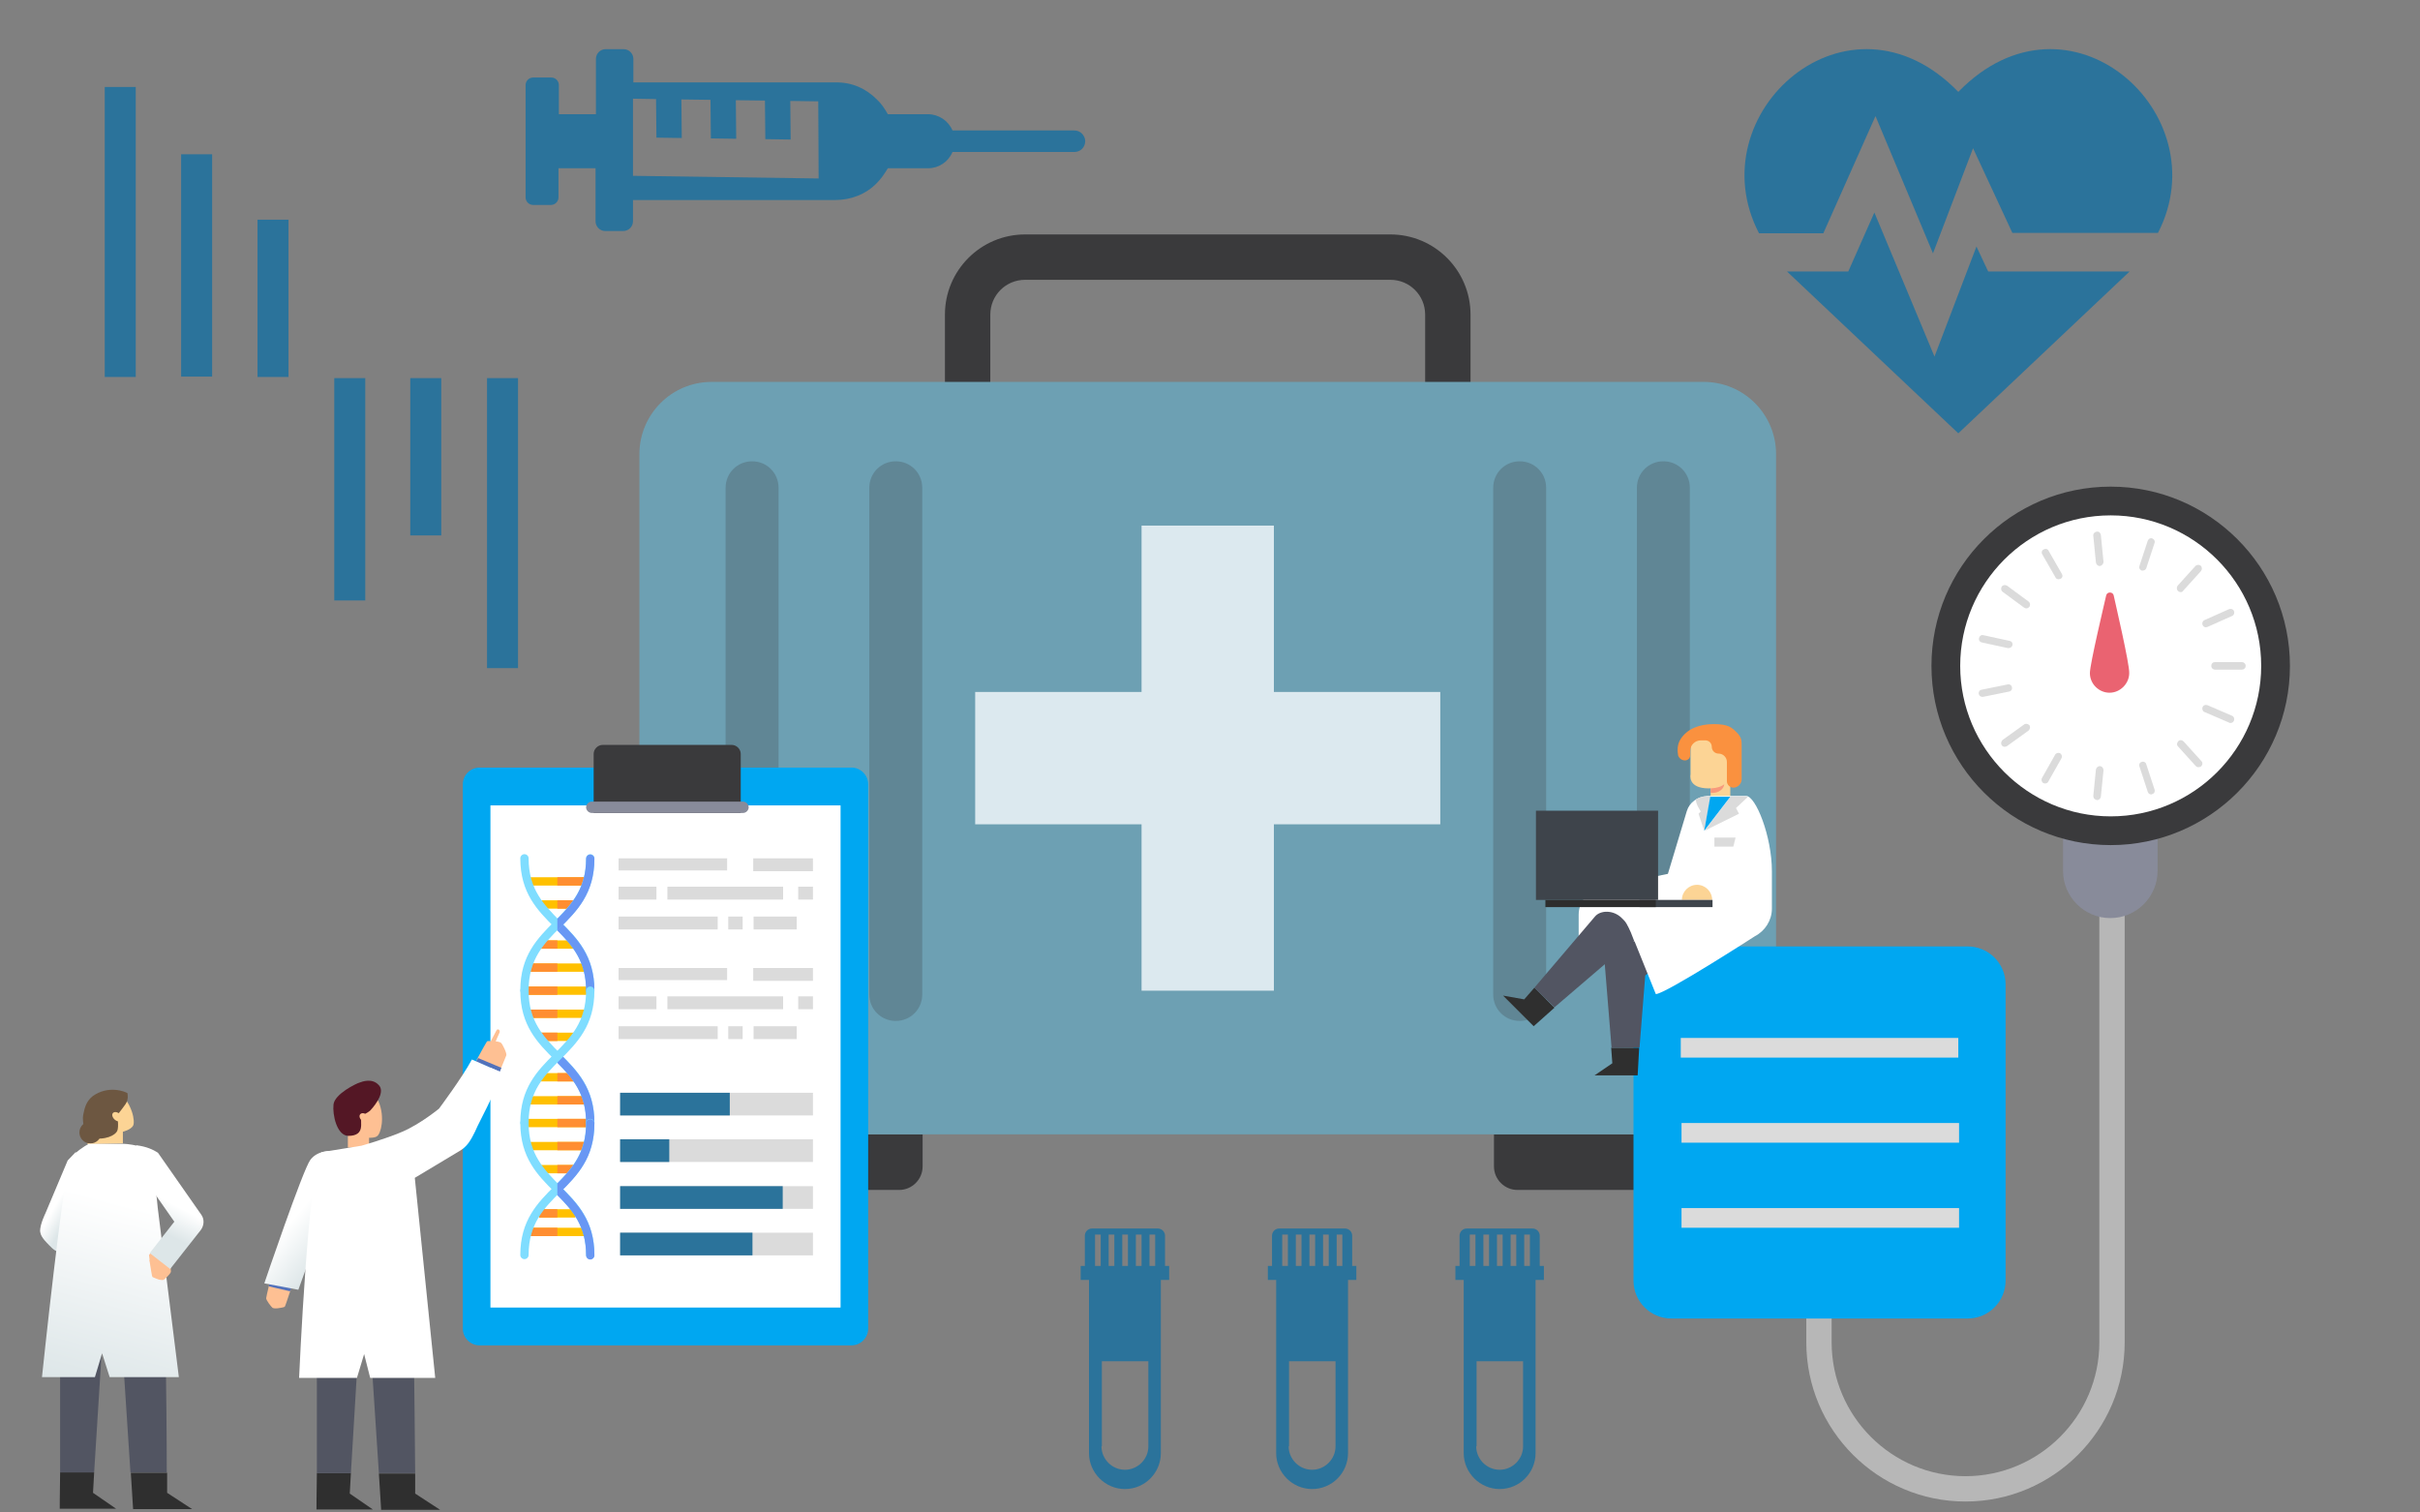 <?xml version="1.0" encoding="utf-8"?>
<!-- Generator: Adobe Illustrator 24.2.1, SVG Export Plug-In . SVG Version: 6.00 Build 0)  -->
<svg version="1.1" id="Industry_Expertise" xmlns="http://www.w3.org/2000/svg" xmlns:xlink="http://www.w3.org/1999/xlink" x="0px"
	 y="0px" viewBox="0 0 640 400" style="enable-background:new 0 0 640 400;" xml:space="preserve">
<rect x="0" y="0" width="640" height="400" fill="#808080" stroke="none"/>
<style type="text/css">
	.st0{fill-rule:evenodd;clip-rule:evenodd;fill:#2B739B;}
	.st1{fill:#2B739B;}
	.st2{fill:#2F2F2F;}
	.st3{fill:#FCD495;}
	.st4{fill:#6D5741;}
	.st5{fill:#525562;}
	.st6{fill:url(#SVGID_1_);}
	.st7{fill:url(#SVGID_2_);}
	.st8{fill:#FEC093;}
	.st9{fill:url(#SVGID_3_);}
	.st10{fill:#3A3A3C;}
	.st11{fill:#6DA0B3;}
	.st12{fill:#DCE9EF;}
	.st13{opacity:0.25;fill:#3A3A3C;enable-background:new    ;}
	.st14{fill:#B7B7B7;}
	.st15{fill:#888B9A;}
	.st16{fill:#FFFFFF;}
	.st17{fill:#00A7F1;}
	.st18{fill:#DBDBDB;}
	.st19{fill:#EA6371;}
	.st20{fill-rule:evenodd;clip-rule:evenodd;fill:#FCD495;}
	.st21{fill-rule:evenodd;clip-rule:evenodd;fill:#FA913F;}
	.st22{fill-rule:evenodd;clip-rule:evenodd;fill:#FFFFFF;}
	.st23{fill:#3E444B;}
	.st24{fill:#2D2D2D;}
	.st25{fill:#F7997C;}
	.st26{fill:#FFC000;}
	.st27{fill:#FF8E31;}
	.st28{fill:#7FDDFF;}
	.st29{fill:#6897F4;}
	.st30{fill:#5272BB;}
	.st31{fill:#541725;}
	.st32{fill:url(#SVGID_4_);}
</style>
<g>
	<rect x="47.9" y="40.8" class="st0" width="8.2" height="58.8"/>
	<rect x="68.1" y="58.1" class="st0" width="8.2" height="41.6"/>
	<rect x="27.7" y="23" class="st0" width="8.2" height="76.7"/>
	<rect x="88.4" y="100" class="st0" width="8.2" height="58.8"/>
	<rect x="108.5" y="100" class="st0" width="8.2" height="41.6"/>
	<rect x="128.8" y="100" class="st0" width="8.2" height="76.7"/>
</g>
<g>
	<path class="st1" d="M496,30.7L511.2,67l10.6-27.8l10.4,22.4h38.5h0C587,30,547.1-5.7,517.9,24.3c-29.1-30-69.2,5.7-52.7,37.4h17
		L496,30.7z"/>
	<polygon class="st1" points="522.7,65.2 511.6,94.3 495.7,56.2 488.8,71.8 472.6,71.8 517.9,114.6 563.2,71.8 525.8,71.8 	"/>
</g>
<g>
	<path class="st2" d="M24.6,394.8l6.1,4.2H15.8c0,0,0-3.8,0.1-9.6h9L24.6,394.8z"/>
	<g>
		<g>
			<path class="st3" d="M23.8,300.9c0,0-2.2-1.4-1.2-5.5c1-4.2,7.2-8,8.7-6.7c3.7,3.1,4.5,7.9,3.9,9s-2.7,1.6-2.7,1.6v3.1l-9.5,0.2
				C23.5,302.4,23.8,300.9,23.8,300.9z"/>
			<path class="st4" d="M33.7,289.1c-0.6-0.4-5-2.2-9.2,0.8c-2,1.6-2.2,3.7-2.5,5s0.3,5.6,1.8,6c4.1,0.8,6.7-0.7,7.2-1.8
				s0-4.2,0-4.2s1.3-1.6,2.2-2.9S33.7,289.1,33.7,289.1z"/>
			<ellipse transform="matrix(0.659 -0.752 0.752 0.659 -211.565 124.13)" class="st3" cx="31.1" cy="295.3" rx="1" ry="1.5"/>
			<circle class="st4" cx="23.9" cy="299.5" r="2.9"/>
			<g>
				<path class="st2" d="M44.2,394.8l6.6,4.3H35.2l-0.6-9.6h9.6C44.2,392.7,44.2,394.8,44.2,394.8z"/>
				<g>
					<g>
						<path class="st5" d="M24.9,389.4h-9c0-6.2,0-14.6,0-23.3c0-4.5-0.1-9.1-0.1-13.4h11.4L24.9,389.4z"/>
						<path class="st5" d="M44.1,389.4h-9.6l-2.4-36.7h11.6C44,365.9,44.1,381.5,44.1,389.4z"/>
					</g>
				</g>
				
					<linearGradient id="SVGID_1_" gradientUnits="userSpaceOnUse" x1="3053.359" y1="1000.398" x2="3065.615" y2="993.034" gradientTransform="matrix(-1 0 0 1 3078.599 -678)">
					<stop  offset="0.443" style="stop-color:#DDE6E8"/>
					<stop  offset="0.765" style="stop-color:#FFFFFF"/>
				</linearGradient>
				<path class="st6" d="M10.6,325.6L10.6,325.6C10.6,325.5,10.6,325.5,10.6,325.6c0-1.9,1.4-4.7,1.4-4.7l5.9-14l2.2-2.3V331
					c0,0-2.8,0-4.7,0c-1,0-2.7-2-2.7-2s-1.8-1.7-2-2.9C10.7,325.9,10.6,325.7,10.6,325.6z"/>
				<g>
					<g>
						<g>
							
								<linearGradient id="SVGID_2_" gradientUnits="userSpaceOnUse" x1="24.26" y1="1045.726" x2="41.237" y2="982.367" gradientTransform="matrix(1 0 0 1 0 -678)">
								<stop  offset="0" style="stop-color:#DDE6E8"/>
								<stop  offset="0.762" style="stop-color:#FFFFFF"/>
							</linearGradient>
							<path class="st7" d="M27,357.9l-1.9,6.3h-14c0,0,5.8-55.4,7.6-57.8c1.4-1.9,3.5-3.2,4.8-3.9h9l0,0c0,0,1.9,0,4,0.6
								c4.2,1.9,5.2,16.2,5.2,16.2l5.6,44.9H29L27,357.9z"/>
						</g>
					</g>
				</g>
			</g>
			<g>
				<path class="st8" d="M40.3,337.7c0.3,0.2,1.7,0.7,1.7,0.7s0.9,0.2,1.2,0.1s2-1.7,2-2.2c0-0.1-0.1-1.5-0.2-3.5l-5.5,0.4
					C39.9,335.7,40.2,337.6,40.3,337.7z"/>
				<path class="st8" d="M39.4,331.9c0,0.2,0.2,1.6,0.3,1.8l5.5-0.4v-0.9l-4-2.7L39.4,331.9z"/>
			</g>
		</g>
		
			<linearGradient id="SVGID_3_" gradientUnits="userSpaceOnUse" x1="3042.797" y1="1008.913" x2="3030.985" y2="985.731" gradientTransform="matrix(-1 0 0 1 3078.599 -678)">
			<stop  offset="0.3" style="stop-color:#DDE6E8"/>
			<stop  offset="0.601" style="stop-color:#FFFFFF"/>
		</linearGradient>
		<path class="st9" d="M36.2,302.9c2.4,0.3,4.3,1.1,5.6,2l0,0l11.4,16.3c0.9,1.2,0.8,2.9-0.1,4.1L45,335.6l-5.4-4.2l6.5-8.3
			l-9.9-14.2l-1-1.1C34.1,306.1,34.4,303.9,36.2,302.9z"/>
	</g>
</g>
<g>
	<path class="st10" d="M388.9,104h-12V83.2c0-5.1-4.1-9.2-9.2-9.2h-96.6c-5.1,0-9.2,4.1-9.2,9.2V104h-12V83.2
		c0-11.7,9.5-21.2,21.2-21.2h96.6c11.7,0,21.2,9.5,21.2,21.2V104z"/>
</g>
<path class="st10" d="M244,300v8.5c0,3.4-2.8,6.2-6.2,6.2h-39.5c-3.4,0-6.2-2.8-6.2-6.2V300"/>
<path class="st10" d="M447,300v8.5c0,3.4-2.8,6.2-6.2,6.2h-39.5c-3.4,0-6.2-2.8-6.2-6.2V300"/>
<path class="st11" d="M450.6,300H188.2c-10.5,0-19.1-8.5-19.1-19.1V120.1c0-10.5,8.5-19.1,19.1-19.1h262.4
	c10.5,0,19.1,8.5,19.1,19.1v160.8C469.7,291.5,461.2,300,450.6,300z"/>
<g>
	<polygon class="st12" points="380.9,183 336.9,183 336.9,139 301.9,139 301.9,183 257.9,183 257.9,218 301.9,218 301.9,262 
		336.9,262 336.9,218 380.9,218 	"/>
	<g>
		<path class="st13" d="M198.9,270L198.9,270c-3.9,0-7-3.1-7-7V129c0-3.9,3.1-7,7-7l0,0c3.9,0,7,3.1,7,7v134
			C205.9,266.9,202.8,270,198.9,270z"/>
		<path class="st13" d="M236.9,270L236.9,270c-3.9,0-7-3.1-7-7V129c0-3.9,3.1-7,7-7l0,0c3.9,0,7,3.1,7,7v134
			C243.9,266.9,240.8,270,236.9,270z"/>
	</g>
	<g>
		<path class="st13" d="M401.9,270L401.9,270c-3.9,0-7-3.1-7-7V129c0-3.9,3.1-7,7-7l0,0c3.9,0,7,3.1,7,7v134
			C408.9,266.9,405.8,270,401.9,270z"/>
		<path class="st13" d="M439.9,270L439.9,270c-3.9,0-7-3.1-7-7V129c0-3.9,3.1-7,7-7l0,0c3.9,0,7,3.1,7,7v134
			C446.9,266.9,443.8,270,439.9,270z"/>
	</g>
</g>
<g>
	<path class="st14" d="M519.8,397.1c-23.2,0-42.1-18.9-42.1-42.1v-6.4h6.7v6.4c0,19.5,15.9,35.4,35.4,35.4s35.4-15.9,35.4-35.4
		V223.5h6.7V355C561.9,378.2,543,397.1,519.8,397.1z"/>
</g>
<path class="st15" d="M558.1,242.8L558.1,242.8c-6.9,0-12.5-5.6-12.5-12.5v-9.2h25v9.2C570.6,237.2,565,242.8,558.1,242.8z"/>
<g>
	<circle class="st16" cx="558.2" cy="176.1" r="43.6"/>
	<path class="st10" d="M558.2,223.5c-26.1,0-47.4-21.2-47.4-47.4s21.2-47.4,47.4-47.4c26.1,0,47.4,21.2,47.4,47.4
		S584.3,223.5,558.2,223.5z M558.2,136.3c-22,0-39.8,17.9-39.8,39.8s17.9,39.8,39.8,39.8c22,0,39.8-17.9,39.8-39.8
		S580.2,136.3,558.2,136.3z"/>
</g>
<path class="st17" d="M520.4,348.7H442c-5.5,0-10-4.5-10-10v-78.4c0-5.5,4.5-10,10-10h78.4c5.5,0,10,4.5,10,10v78.4
	C530.4,344.2,525.9,348.7,520.4,348.7z"/>
<g>
	<rect x="444.5" y="274.5" class="st18" width="73.4" height="5.2"/>
</g>
<g>
	<rect x="444.7" y="297" class="st18" width="73.4" height="5.2"/>
</g>
<g>
	<rect x="444.7" y="319.5" class="st18" width="73.4" height="5.2"/>
</g>
<path class="st19" d="M559,157.5c-0.1-0.5-0.5-0.8-1-0.8s-0.9,0.3-1,0.8c-0.4,1.8-4.3,18.1-4.3,20.5c0,2.9,2.4,5.2,5.2,5.2
	s5.2-2.4,5.2-5.2C563.2,175.6,559.4,159.4,559,157.5z"/>
<path class="st0" d="M286.1,35.3c-0.5-0.5-1.2-0.8-2-0.8h-32.2c-1.1-2.6-3.7-4.3-6.5-4.3h-10.6c-0.8-1.4-1.7-2.8-2.9-3.9
	c-2.9-2.9-6.6-4.6-11-4.5h-53.4v-6.2c0-1.4-1.1-2.6-2.6-2.6h-4.7c-1.4,0-2.6,1.1-2.6,2.6v14.6h-9.8v-7.7c0-1.1-0.9-2-2-2H141
	c-1.1,0-2,0.9-2,2v2.2c0,0.1,0,0.3,0,0.4v24.5c0,0.1,0,0.2,0,0.3v2.3c0,1.1,0.9,2,2,2h4.7c1.1,0,2-0.9,2-2v-7.7h9.8v14
	c0,1.4,1.1,2.6,2.6,2.6h4.7c1.4,0,2.6-1.1,2.6-2.6v-5.6h53.5c4.1,0,8.1-1.5,11-4.5c1.1-1.1,2-2.4,2.9-3.9h10.6
	c2.9,0,5.4-1.7,6.5-4.3h32.2c1.6,0,2.9-1.2,2.9-2.9C287,36.5,286.6,35.8,286.1,35.3z M167.4,46.5V26.1l6.1,0.1l0.1,10.2l6.7,0.1
	l-0.1-10.2l7.7,0.1l0.1,10.2l6.7,0.1l-0.1-10.2l7.7,0.1l0.1,10.2l6.7,0.1L209,26.7l7.4,0.1l0.1,20.4L167.4,46.5z"/>
<g>
	<path class="st20" d="M447.1,197c0,2.9,0,7.8,0,7.8s-0.9,3.7,4.8,3.7c5.7,0,5.2-3.7,5.2-3.7s0-4.9,0-7.8S447.1,194.1,447.1,197z"/>
	<rect x="452.4" y="203.7" class="st20" width="5.2" height="7"/>
	<path class="st21" d="M444.5,195.4c1.7-2.6,4.8-3.9,8.7-3.9c3.9,0,4.8,0.9,6.1,2.2c1.3,1.3,1.3,2.2,1.3,3.5v8.9
		c0,1.1-0.9,2.1-2,2.2l0,0c-1,0.1-1.9-0.7-1.9-1.7v-5.1c0-1.2-1-2.2-2.2-2.2l0,0c-1,0-1.8-0.8-1.8-1.8l0,0c0-1-0.8-1.7-1.7-1.7h-1.2
		c-1.5,0-2.8,1.2-2.8,2.8v1.1c0,0.8-0.6,1.4-1.4,1.4l0,0c-0.8,0-1.5-0.5-1.8-1.3C443.6,198.6,443.5,196.9,444.5,195.4z"/>
	<polygon class="st2" points="426.4,281.2 421.7,284.4 433.1,284.4 433.5,277.1 426.1,277.1 	"/>
	<path class="st5" d="M443.9,250.2l-8.6-9.7L427,248c-0.1,0.1-2.9,3-2.8,4.5l2,24.6l7.4-0.1l1.5-19L443.9,250.2z"/>
	<path class="st22" d="M446.1,214.5l-5,16.6l-17.8,3.7c-3.4,0.7-5.8,3.7-5.8,7.1v9.6l7-3.5c2.5-1.3,7.8,1,7.8,1l5.6,13.9
		c2.5,0,26.2-15.3,26.2-15.3c2.7-1.4,4.5-4.2,4.5-7.3v-9.9c0-9.3-4.3-19.9-6.8-19.9h-10.3C448.9,210.7,446.8,212.2,446.1,214.5z"/>
	<path class="st3" d="M452.8,238c0-2.2-1.8-4-4-4s-4,1.8-4,4H452.8z"/>
	<rect x="406.2" y="214.4" class="st23" width="32.3" height="23.6"/>
	<rect x="433.6" y="238" class="st23" width="19.3" height="1.9"/>
	<polygon class="st18" points="458.4,223.9 453.4,223.9 453.4,221.5 459,221.5 	"/>
	<rect x="408.7" y="238" class="st24" width="29.2" height="1.9"/>
	<polygon class="st2" points="403.1,264.3 397.5,263.3 405.6,271.4 411.1,266.5 405.8,261.2 	"/>
	<path class="st5" d="M431.3,246.6c-0.1-0.1-0.9-2.3-1.8-3.2l-0.7-0.7c-2.2-2.1-5.6-2-7-0.3l-16,18.8l5.3,5.2l18.8-16.1
		c0.2-0.2,0.7-0.6,1-0.9c0.4-0.3,0.8-0.5,1.3-0.5L431.3,246.6z"/>
</g>
<path class="st25" d="M456,207.4c-0.7,0.6-1.8,1-3.6,1.1v1.2c0.2,0,0.3,0,0.5,0C454.5,209.7,455.9,208.7,456,207.4z"/>
<path class="st18" d="M459.9,215.2l-0.8-1.5l3.1-2.9c-0.2-0.1-0.4-0.2-0.6-0.2h-3.9l0,0l-6.9,9.1L459.9,215.2z"/>
<path class="st18" d="M449.8,214.6l-0.6,0.6l1.5,4.5l1.7-9.1h-1.1c-1,0-2,0.3-2.8,0.8C448.4,212.6,449.8,214.6,449.8,214.6z"/>
<polygon class="st17" points="457.6,210.7 452.3,210.7 452.3,210.7 450.7,219.7 450.7,219.7 "/>
<g>
	<path class="st17" d="M229.6,207.4v144c0,2.4-2,4.4-4.4,4.4h-98.4c-2.4,0-4.4-2-4.4-4.4v-144c0-2.4,2-4.4,4.4-4.4h98.4
		C227.6,203,229.6,205,229.6,207.4z"/>
	<rect x="129.7" y="213" class="st16" width="92.6" height="132.8"/>
	<g>
		<path class="st26" d="M138.8,295.9H156v2.2h-17.2V295.9z"/>
	</g>
	<g>
		<path class="st26" d="M139.8,289.9h15.1v2.2h-15.1V289.9z"/>
	</g>
	<g>
		<path class="st26" d="M142.5,283.8h9.7v2.2h-9.7V283.8z"/>
	</g>
	<path class="st27" d="M147.4,295.9h8.6v2.2h-8.6V295.9z"/>
	<path class="st27" d="M147.4,289.9h7.6v2.2h-7.6V289.9z"/>
	<path class="st27" d="M147.4,283.8h4.8v2.2h-4.8V283.8z"/>
	<g>
		<path class="st26" d="M138.8,302H156v2.2h-17.2V302z"/>
	</g>
	<g>
		<path class="st26" d="M142.5,308.1h9.7v2.2h-9.7V308.1z"/>
	</g>
	<path class="st27" d="M147.4,308.1h4.8v2.2h-4.8V308.1z"/>
	<path class="st27" d="M147.4,302h8.6v2.2h-8.6V302z"/>
	<g>
		<path class="st26" d="M156,263.1h-17.2v-2.2H156V263.1z"/>
	</g>
	<g>
		<path class="st26" d="M154.9,269.2h-15.1V267h15.1V269.2z"/>
	</g>
	<g>
		<path class="st26" d="M152.2,275.3h-9.7v-2.2h9.7V275.3z"/>
	</g>
	<path class="st27" d="M147.4,263.1h-8.6v-2.2h8.6V263.1z"/>
	<path class="st27" d="M147.4,269.2h-7.6V267h7.6V269.2z"/>
	<path class="st27" d="M147.4,275.3h-4.8v-2.2h4.8V275.3z"/>
	<g>
		<path class="st26" d="M156,257h-17.2v-2.2H156V257z"/>
	</g>
	<g>
		<path class="st26" d="M152.2,250.9h-9.7v-2.2h9.7V250.9z"/>
	</g>
	<path class="st27" d="M147.4,250.9h-4.8v-2.2h4.8V250.9z"/>
	<path class="st27" d="M147.4,257h-8.6v-2.2h8.6V257z"/>
	<g>
		<path class="st26" d="M138.8,232H156v2.2h-17.2V232z"/>
	</g>
	<g>
		<path class="st26" d="M142.5,238.1h9.7v2.2h-9.7V238.1z"/>
	</g>
	<path class="st27" d="M147.4,238.1h4.8v2.2h-4.8V238.1z"/>
	<path class="st27" d="M147.4,232h8.6v2.2h-8.6V232z"/>
	<g>
		<path class="st26" d="M154.9,326.9h-15.1v-2.2h15.1V326.9z"/>
	</g>
	<g>
		<path class="st26" d="M152.2,322h-9.7v-2.2h9.7V322z"/>
	</g>
	<path class="st27" d="M147.4,326.9h-7.6v-2.2h7.6V326.9z"/>
	<path class="st27" d="M147.4,322h-4.8v-2.2h4.8V322z"/>
	<g>
		<rect x="163.6" y="227" class="st18" width="28.7" height="3.2"/>
		<rect x="176.5" y="234.5" class="st18" width="30.6" height="3.4"/>
		<rect x="163.6" y="234.5" class="st18" width="10" height="3.4"/>
		<rect x="211.1" y="234.5" class="st18" width="3.9" height="3.4"/>
		<rect x="192.6" y="242.4" class="st18" width="3.8" height="3.4"/>
		<rect x="163.6" y="242.4" class="st18" width="26.2" height="3.4"/>
		<rect x="199.3" y="242.4" class="st18" width="11.4" height="3.4"/>
		<rect x="199.2" y="227" class="st18" width="15.8" height="3.4"/>
	</g>
	<g>
		<rect x="163.6" y="256" class="st18" width="28.7" height="3.2"/>
		<rect x="176.5" y="263.5" class="st18" width="30.6" height="3.4"/>
		<rect x="163.6" y="263.5" class="st18" width="10" height="3.4"/>
		<rect x="211.1" y="263.5" class="st18" width="3.9" height="3.4"/>
		<rect x="192.6" y="271.4" class="st18" width="3.8" height="3.4"/>
		<rect x="163.6" y="271.4" class="st18" width="26.2" height="3.4"/>
		<rect x="199.3" y="271.4" class="st18" width="11.4" height="3.4"/>
		<rect x="199.2" y="256" class="st18" width="15.8" height="3.4"/>
	</g>
	<rect x="164" y="289" class="st18" width="51" height="6"/>
	<rect x="164" y="301.3" class="st18" width="51" height="6"/>
	<rect x="164" y="313.7" class="st18" width="51" height="6"/>
	<rect x="164" y="326" class="st18" width="51" height="6"/>
	<rect x="164" y="289" class="st1" width="29" height="6"/>
	<rect x="164" y="301.3" class="st1" width="13" height="6"/>
	<rect x="164" y="313.7" class="st1" width="43" height="6"/>
	<rect x="164" y="326" class="st1" width="35" height="6"/>
	<path class="st10" d="M196,215h-39v-15.6c0-1.3,1.1-2.4,2.4-2.4h34.1c1.3,0,2.4,1.1,2.4,2.4V215H196z"/>
	<path class="st15" d="M196.5,215h-40c-0.8,0-1.5-0.7-1.5-1.5l0,0c0-0.8,0.7-1.5,1.5-1.5h40c0.8,0,1.5,0.7,1.5,1.5l0,0
		C198,214.3,197.3,215,196.5,215z"/>
	<g>
		<g>
			<path class="st28" d="M156.1,263c-0.6,0-1.1-0.5-1.1-1.1c0-8.3-4.1-12.3-8.4-16.7c-4.4-4.4-9-9-9-18.2c0-0.6,0.5-1.1,1.1-1.1
				s1.1,0.5,1.1,1.1c0,8.3,4.1,12.3,8.4,16.7c4.4,4.4,9,9,9,18.2C157.2,262.5,156.7,263,156.1,263z"/>
		</g>
	</g>
	<path class="st29" d="M147.4,243v3.1c4,4,7.6,8.1,7.6,15.9c0,0.6,0.5,1.1,1.1,1.1s1.1-0.5,1.1-1.1c0-9.2-4.6-13.8-9-18.2
		C147.9,243.5,147.6,243.2,147.4,243L147.4,243z"/>
	<g>
		<g>
			<path class="st28" d="M138.7,263c-0.6,0-1.1-0.5-1.1-1.1c0-9.2,4.6-13.8,9-18.2c4.3-4.3,8.4-8.4,8.4-16.7c0-0.6,0.5-1.1,1.1-1.1
				s1.1,0.5,1.1,1.1c0,9.2-4.6,13.8-9,18.2c-4.3,4.3-8.4,8.4-8.4,16.7C139.8,262.5,139.3,263,138.7,263L138.7,263z"/>
		</g>
	</g>
	<path class="st29" d="M156.1,226c-0.6,0-1.1,0.5-1.1,1.1c0,7.8-3.6,11.8-7.6,15.9v3.1c0.3-0.3,0.5-0.5,0.8-0.8c4.4-4.4,9-9,9-18.2
		C157.2,226.5,156.7,226,156.1,226L156.1,226z"/>
	<g>
		<g>
			<path class="st28" d="M156.1,298c-0.6,0-1.1-0.5-1.1-1.1c0-8.3-4.1-12.3-8.4-16.7c-4.4-4.4-9-9-9-18.2c0-0.6,0.5-1.1,1.1-1.1
				s1.1,0.5,1.1,1.1c0,8.3,4.1,12.3,8.4,16.7c4.4,4.4,9,9,9,18.2C157.2,297.5,156.7,298,156.1,298z"/>
		</g>
	</g>
	<path class="st29" d="M147.4,278v3.1c4,4,7.6,8.1,7.6,15.9c0,0.6,0.5,1.1,1.1,1.1s1.1-0.5,1.1-1.1c0-9.2-4.6-13.8-9-18.2
		C147.9,278.5,147.6,278.2,147.4,278L147.4,278z"/>
	<g>
		<g>
			<path class="st28" d="M138.7,298c-0.6,0-1.1-0.5-1.1-1.1c0-9.2,4.6-13.8,9-18.2c4.3-4.3,8.4-8.4,8.4-16.7c0-0.6,0.5-1.1,1.1-1.1
				s1.1,0.5,1.1,1.1c0,9.2-4.6,13.8-9,18.2c-4.3,4.3-8.4,8.4-8.4,16.7C139.8,297.5,139.3,298,138.7,298L138.7,298z"/>
		</g>
	</g>
	<g>
		<g>
			<path class="st28" d="M156.1,333c-0.6,0-1.1-0.5-1.1-1.1c0-8.3-4.1-12.3-8.4-16.7c-4.4-4.4-9-9-9-18.2c0-0.6,0.5-1.1,1.1-1.1
				s1.1,0.5,1.1,1.1c0,8.3,4.1,12.3,8.4,16.7c4.4,4.4,9,9,9,18.2C157.2,332.5,156.7,333,156.1,333z"/>
		</g>
	</g>
	<path class="st29" d="M147.4,313v3.1c4,4,7.6,8.1,7.6,15.9c0,0.6,0.5,1.1,1.1,1.1s1.1-0.5,1.1-1.1c0-9.2-4.6-13.8-9-18.2
		C147.9,313.5,147.6,313.2,147.4,313L147.4,313z"/>
	<g>
		<g>
			<path class="st28" d="M138.7,333c-0.6,0-1.1-0.5-1.1-1.1c0-9.2,4.6-13.8,9-18.2c4.3-4.3,8.4-8.4,8.4-16.7c0-0.6,0.5-1.1,1.1-1.1
				s1.1,0.5,1.1,1.1c0,9.2-4.6,13.8-9,18.2c-4.3,4.3-8.4,8.4-8.4,16.7C139.8,332.5,139.3,333,138.7,333L138.7,333z"/>
		</g>
	</g>
	<path class="st29" d="M156.1,296c-0.6,0-1.1,0.5-1.1,1.1c0,7.8-3.6,11.8-7.6,15.9v3.1c0.3-0.3,0.5-0.5,0.8-0.8c4.4-4.4,9-9,9-18.2
		C157.2,296.5,156.7,296,156.1,296L156.1,296z"/>
</g>
<g>
	<g>
		<path class="st8" d="M128.8,275.4c0.4-0.2,1,0,1,0s1.2-2.4,1.5-2.9c0.3-0.6,1.1-0.1,0.8,0.6c-0.3,0.6-1,2.3-1,2.3s1.1,0.1,1.4,0.4
			c0.4,0.3,1.6,2.8,1.4,3.3c-0.1,0.2-0.7,1.8-1.6,3.9l-6.3-2.6C127.5,277.6,128.7,275.5,128.8,275.4z"/>
		<path class="st30" d="M125.9,280.8c0.1-0.2,0.2-0.3,0.3-0.5c0,0,0.2-0.3,0.2-0.5l6.2,2.6l-0.4,1L125.9,280.8z"/>
	</g>
	<g>
		<path class="st8" d="M75.3,345.6c-0.3,0.2-1.9,0.4-1.9,0.4s-0.9,0.1-1.3-0.1c-0.3-0.2-1.8-2.1-1.7-2.6c0-0.1,0.3-1.6,0.8-3.6
			l5.7,1.3C76.1,343.5,75.4,345.5,75.3,345.6z"/>
		<path class="st30" d="M77.3,339.7c0,0.2-0.5,1.6-0.6,1.8l-5.6-1.3l0.2-0.9L77.3,339.7z"/>
	</g>
	<path class="st2" d="M92.5,395l6.1,4.2H83.7c0,0,0-3.8,0.1-9.6h9L92.5,395z"/>
	<path class="st2" d="M109.8,395l6.6,4.3h-15.6l-0.6-9.6h9.6C109.8,393,109.8,395,109.8,395z"/>
	<path class="st5" d="M92.8,389.6h-9c0-6.2,0-14.6,0-23.3c0-4.5-0.1-9.1-0.1-13.4H95L92.8,389.6z"/>
	<path class="st5" d="M109.8,389.6h-9.6L97.8,353h11.6C109.6,366.1,109.7,381.7,109.8,389.6z"/>
	<path class="st8" d="M92,299.8c0,0-3.5-4.5-0.9-7.6s8.2-2.7,9-0.9c1.8,4.2,0.6,8.6-0.4,9.2c-0.6,0.4-1.4,0.4-2.1,0.4v2.6H92V299.8z
		"/>
	<path class="st31" d="M88.2,292.1c0.3-2.8,6.1-5.6,6.9-5.8c0.8-0.3,3.3-1.2,5,0.6c1.8,1.7-0.5,5-2.2,6.8c-0.6,0.6-1.8,0.9-2.3,1.9
		s1.2,4.8-3.5,4.8C89.1,300.3,87.9,294.9,88.2,292.1z"/>
	<ellipse transform="matrix(0.659 -0.752 0.752 0.659 -189.414 173.349)" class="st8" cx="96.4" cy="295.5" rx="1" ry="1.4"/>
	
		<linearGradient id="SVGID_4_" gradientUnits="userSpaceOnUse" x1="88.236" y1="1007.818" x2="73.217" y2="995.215" gradientTransform="matrix(1 0 0 1 0 -678)">
		<stop  offset="0" style="stop-color:#DDE6E8"/>
		<stop  offset="0.662" style="stop-color:#FFFFFF"/>
	</linearGradient>
	<path class="st32" d="M87.7,304.4c0,0-3.6-0.3-5.6,2.3s-12.2,32.7-12.2,32.7l9,1.7l12-33.2L87.7,304.4z"/>
	<path class="st16" d="M132.3,283.5L132.3,283.5l-7.5-3.3c-2.5,4.7-8.7,13-8.7,13s-5,4.1-9.7,6.1S95.6,303,95.6,303l-10.5,1.7
		c-3.5,2.7-6,59.7-6,59.7h15.3l1.9-6.3l1.6,6.3h17.2l-5.4-52.9l12-7.2c0,0,1.3-0.7,2.4-2.3c1.1-1.6,2.2-4.2,2.2-4.2
		s4.3-8.4,6.6-13.8L132.3,283.5z"/>
</g>
<g>
	<g>
		<path class="st18" d="M589.9,191.2c-0.1,0-0.3,0-0.4-0.1l-6.5-2.8c-0.5-0.2-0.7-0.8-0.5-1.3c0.2-0.5,0.8-0.7,1.3-0.5l6.5,2.8
			c0.5,0.2,0.7,0.8,0.5,1.3C590.6,191,590.3,191.2,589.9,191.2z"/>
	</g>
	<g>
		<path class="st18" d="M581.4,202.9c-0.3,0-0.5-0.1-0.7-0.3l-4.7-5.2c-0.4-0.4-0.3-1,0.1-1.4c0.4-0.4,1-0.3,1.4,0.1l4.7,5.2
			c0.4,0.4,0.3,1-0.1,1.4C581.9,202.8,581.6,202.9,581.4,202.9z"/>
	</g>
	<g>
		<path class="st18" d="M568.9,210.1c-0.4,0-0.8-0.3-0.9-0.7l-2.2-6.7c-0.2-0.5,0.1-1.1,0.6-1.2c0.5-0.2,1.1,0.1,1.2,0.6l2.2,6.7
			c0.2,0.5-0.1,1.1-0.6,1.2C569.1,210.1,569,210.1,568.9,210.1z"/>
	</g>
	<g>
		<path class="st18" d="M554.6,211.6C554.6,211.6,554.5,211.6,554.6,211.6c-0.6-0.1-1-0.5-1-1.1l0.7-7c0.1-0.5,0.5-0.9,1.1-0.9
			c0.5,0.1,0.9,0.5,0.9,1.1l-0.7,7C555.5,211.2,555.1,211.6,554.6,211.6z"/>
	</g>
	<g>
		<path class="st18" d="M540.9,207.2c-0.2,0-0.3,0-0.5-0.1c-0.5-0.3-0.6-0.9-0.4-1.3l3.5-6.2c0.3-0.5,0.9-0.6,1.3-0.4
			c0.5,0.3,0.6,0.9,0.4,1.3l-3.5,6.2C541.6,207,541.2,207.2,540.9,207.2z"/>
	</g>
	<g>
		<path class="st18" d="M530.2,197.5c-0.3,0-0.6-0.1-0.8-0.4c-0.3-0.4-0.2-1,0.2-1.4l5.7-4.1c0.4-0.3,1-0.2,1.4,0.2
			c0.3,0.4,0.2,1-0.2,1.4l-5.7,4.1C530.6,197.4,530.4,197.5,530.2,197.5z"/>
	</g>
	<g>
		<path class="st18" d="M524.3,184.3c-0.5,0-0.9-0.3-1-0.8c-0.1-0.5,0.2-1,0.8-1.1l6.9-1.4c0.5-0.1,1,0.2,1.1,0.8
			c0.1,0.5-0.2,1-0.8,1.1l-6.9,1.4C524.4,184.3,524.4,184.3,524.3,184.3z"/>
	</g>
	<g>
		<g>
			<g>
				<path class="st18" d="M531.2,171.4c-0.1,0-0.1,0-0.2,0l-6.9-1.5c-0.5-0.1-0.9-0.6-0.7-1.2c0.1-0.5,0.6-0.9,1.2-0.7l6.9,1.5
					c0.5,0.1,0.9,0.6,0.7,1.2C532.1,171.1,531.6,171.4,531.2,171.4z"/>
			</g>
		</g>
	</g>
	<g>
		<g>
			<path class="st18" d="M535.9,160.9c-0.2,0-0.4-0.1-0.6-0.2l-5.7-4.2c-0.4-0.3-0.5-0.9-0.2-1.4c0.3-0.4,0.9-0.5,1.4-0.2l5.7,4.2
				c0.4,0.3,0.5,0.9,0.2,1.4C536.5,160.7,536.2,160.9,535.9,160.9z"/>
		</g>
	</g>
	<g>
		<g>
			<g>
				<path class="st18" d="M544.4,153.2c-0.3,0-0.7-0.2-0.8-0.5l-3.5-6.1c-0.3-0.5-0.1-1.1,0.4-1.3c0.5-0.3,1.1-0.1,1.3,0.4l3.5,6.1
					c0.3,0.5,0.1,1.1-0.4,1.3C544.7,153.1,544.6,153.2,544.4,153.2z"/>
			</g>
		</g>
	</g>
	<g>
		<g>
			<path class="st18" d="M555.3,149.7c-0.5,0-0.9-0.4-1-0.9l-0.7-7.1c-0.1-0.5,0.3-1,0.9-1.1c0.6-0.1,1,0.3,1.1,0.9l0.7,7.1
				C556.3,149.1,555.9,149.6,555.3,149.7C555.4,149.7,555.3,149.7,555.3,149.7z"/>
		</g>
	</g>
	<g>
		<path class="st18" d="M566.7,150.9c-0.1,0-0.2,0-0.3,0c-0.5-0.2-0.8-0.7-0.6-1.2l2.2-6.7c0.2-0.5,0.7-0.8,1.2-0.6
			c0.5,0.2,0.8,0.7,0.6,1.2l-2.2,6.7C567.5,150.6,567.1,150.9,566.7,150.9z"/>
	</g>
	<g>
		<path class="st18" d="M576.7,156.6c-0.2,0-0.5-0.1-0.7-0.3c-0.4-0.4-0.4-1-0.1-1.4l4.7-5.2c0.4-0.4,1-0.4,1.4-0.1
			c0.4,0.4,0.4,1,0.1,1.4l-4.7,5.2C577.2,156.5,577,156.6,576.7,156.6z"/>
	</g>
	<g>
		<path class="st18" d="M583.4,165.9c-0.4,0-0.7-0.2-0.9-0.6c-0.2-0.5,0-1.1,0.5-1.3l6.5-2.9c0.5-0.2,1.1,0,1.3,0.5
			c0.2,0.5,0,1.1-0.5,1.3l-6.5,2.9C583.7,165.8,583.5,165.9,583.4,165.9z"/>
	</g>
	<g>
		<path class="st18" d="M592.9,177.1h-7.1c-0.5,0-1-0.4-1-1s0.4-1,1-1h7.1c0.5,0,1,0.4,1,1S593.4,177.1,592.9,177.1z"/>
	</g>
</g>
<path class="st1" d="M308.1,334.8l0-8c0-1.1-0.9-1.9-1.9-1.9h-17.4c-1.1,0-1.9,0.9-1.9,1.9v8h-1.1v3.7h2.2v45.8
	c0,5.2,4.3,9.5,9.5,9.5c5.3,0,9.5-4.3,9.5-9.5v-45.8h2.2v-3.7H308.1z M303.7,382.5c0,3.4-2.8,6.2-6.2,6.2s-6.2-2.8-6.2-6.2h0.1V360
	h12.3V382.5z M304,326.5h1.5v8.3H304V326.5z M300.4,326.5h1.5v8.3h-1.5V326.5z M296.8,326.5h1.5v8.3h-1.5V326.5z M293.2,326.5h1.5
	v8.3h-1.5V326.5z M289.6,326.5h1.5v8.3h-1.5V326.5z"/>
<path class="st1" d="M357.6,334.8l0-8c0-1.1-0.9-1.9-1.9-1.9h-17.4c-1.1,0-1.9,0.9-1.9,1.9v8h-1.1v3.7h2.2v45.8
	c0,5.2,4.3,9.5,9.5,9.5c5.3,0,9.5-4.3,9.5-9.5v-45.8h2.2v-3.7H357.6z M353.2,382.5c0,3.4-2.8,6.2-6.2,6.2s-6.2-2.8-6.2-6.2h0.1V360
	h12.3V382.5z M353.5,326.5h1.5v8.3h-1.5V326.5z M349.9,326.5h1.5v8.3h-1.5V326.5z M346.3,326.5h1.5v8.3h-1.5V326.5z M342.7,326.5
	h1.5v8.3h-1.5V326.5z M339.1,326.5h1.5v8.3h-1.5V326.5z"/>
<path class="st1" d="M407.2,334.8l0-8c0-1.1-0.9-1.9-1.9-1.9h-17.4c-1.1,0-1.9,0.9-1.9,1.9v8h-1.1v3.7h2.2v45.8
	c0,5.2,4.3,9.5,9.5,9.5c5.3,0,9.5-4.3,9.5-9.5v-45.8h2.2v-3.7H407.2z M402.8,382.5c0,3.4-2.8,6.2-6.2,6.2s-6.2-2.8-6.2-6.2h0.1V360
	h12.3V382.5z M403.1,326.5h1.5v8.3h-1.5V326.5z M399.5,326.5h1.5v8.3h-1.5V326.5z M395.9,326.5h1.5v8.3h-1.5V326.5z M392.3,326.5
	h1.5v8.3h-1.5V326.5z M388.7,326.5h1.5v8.3h-1.5V326.5z"/>
</svg>
